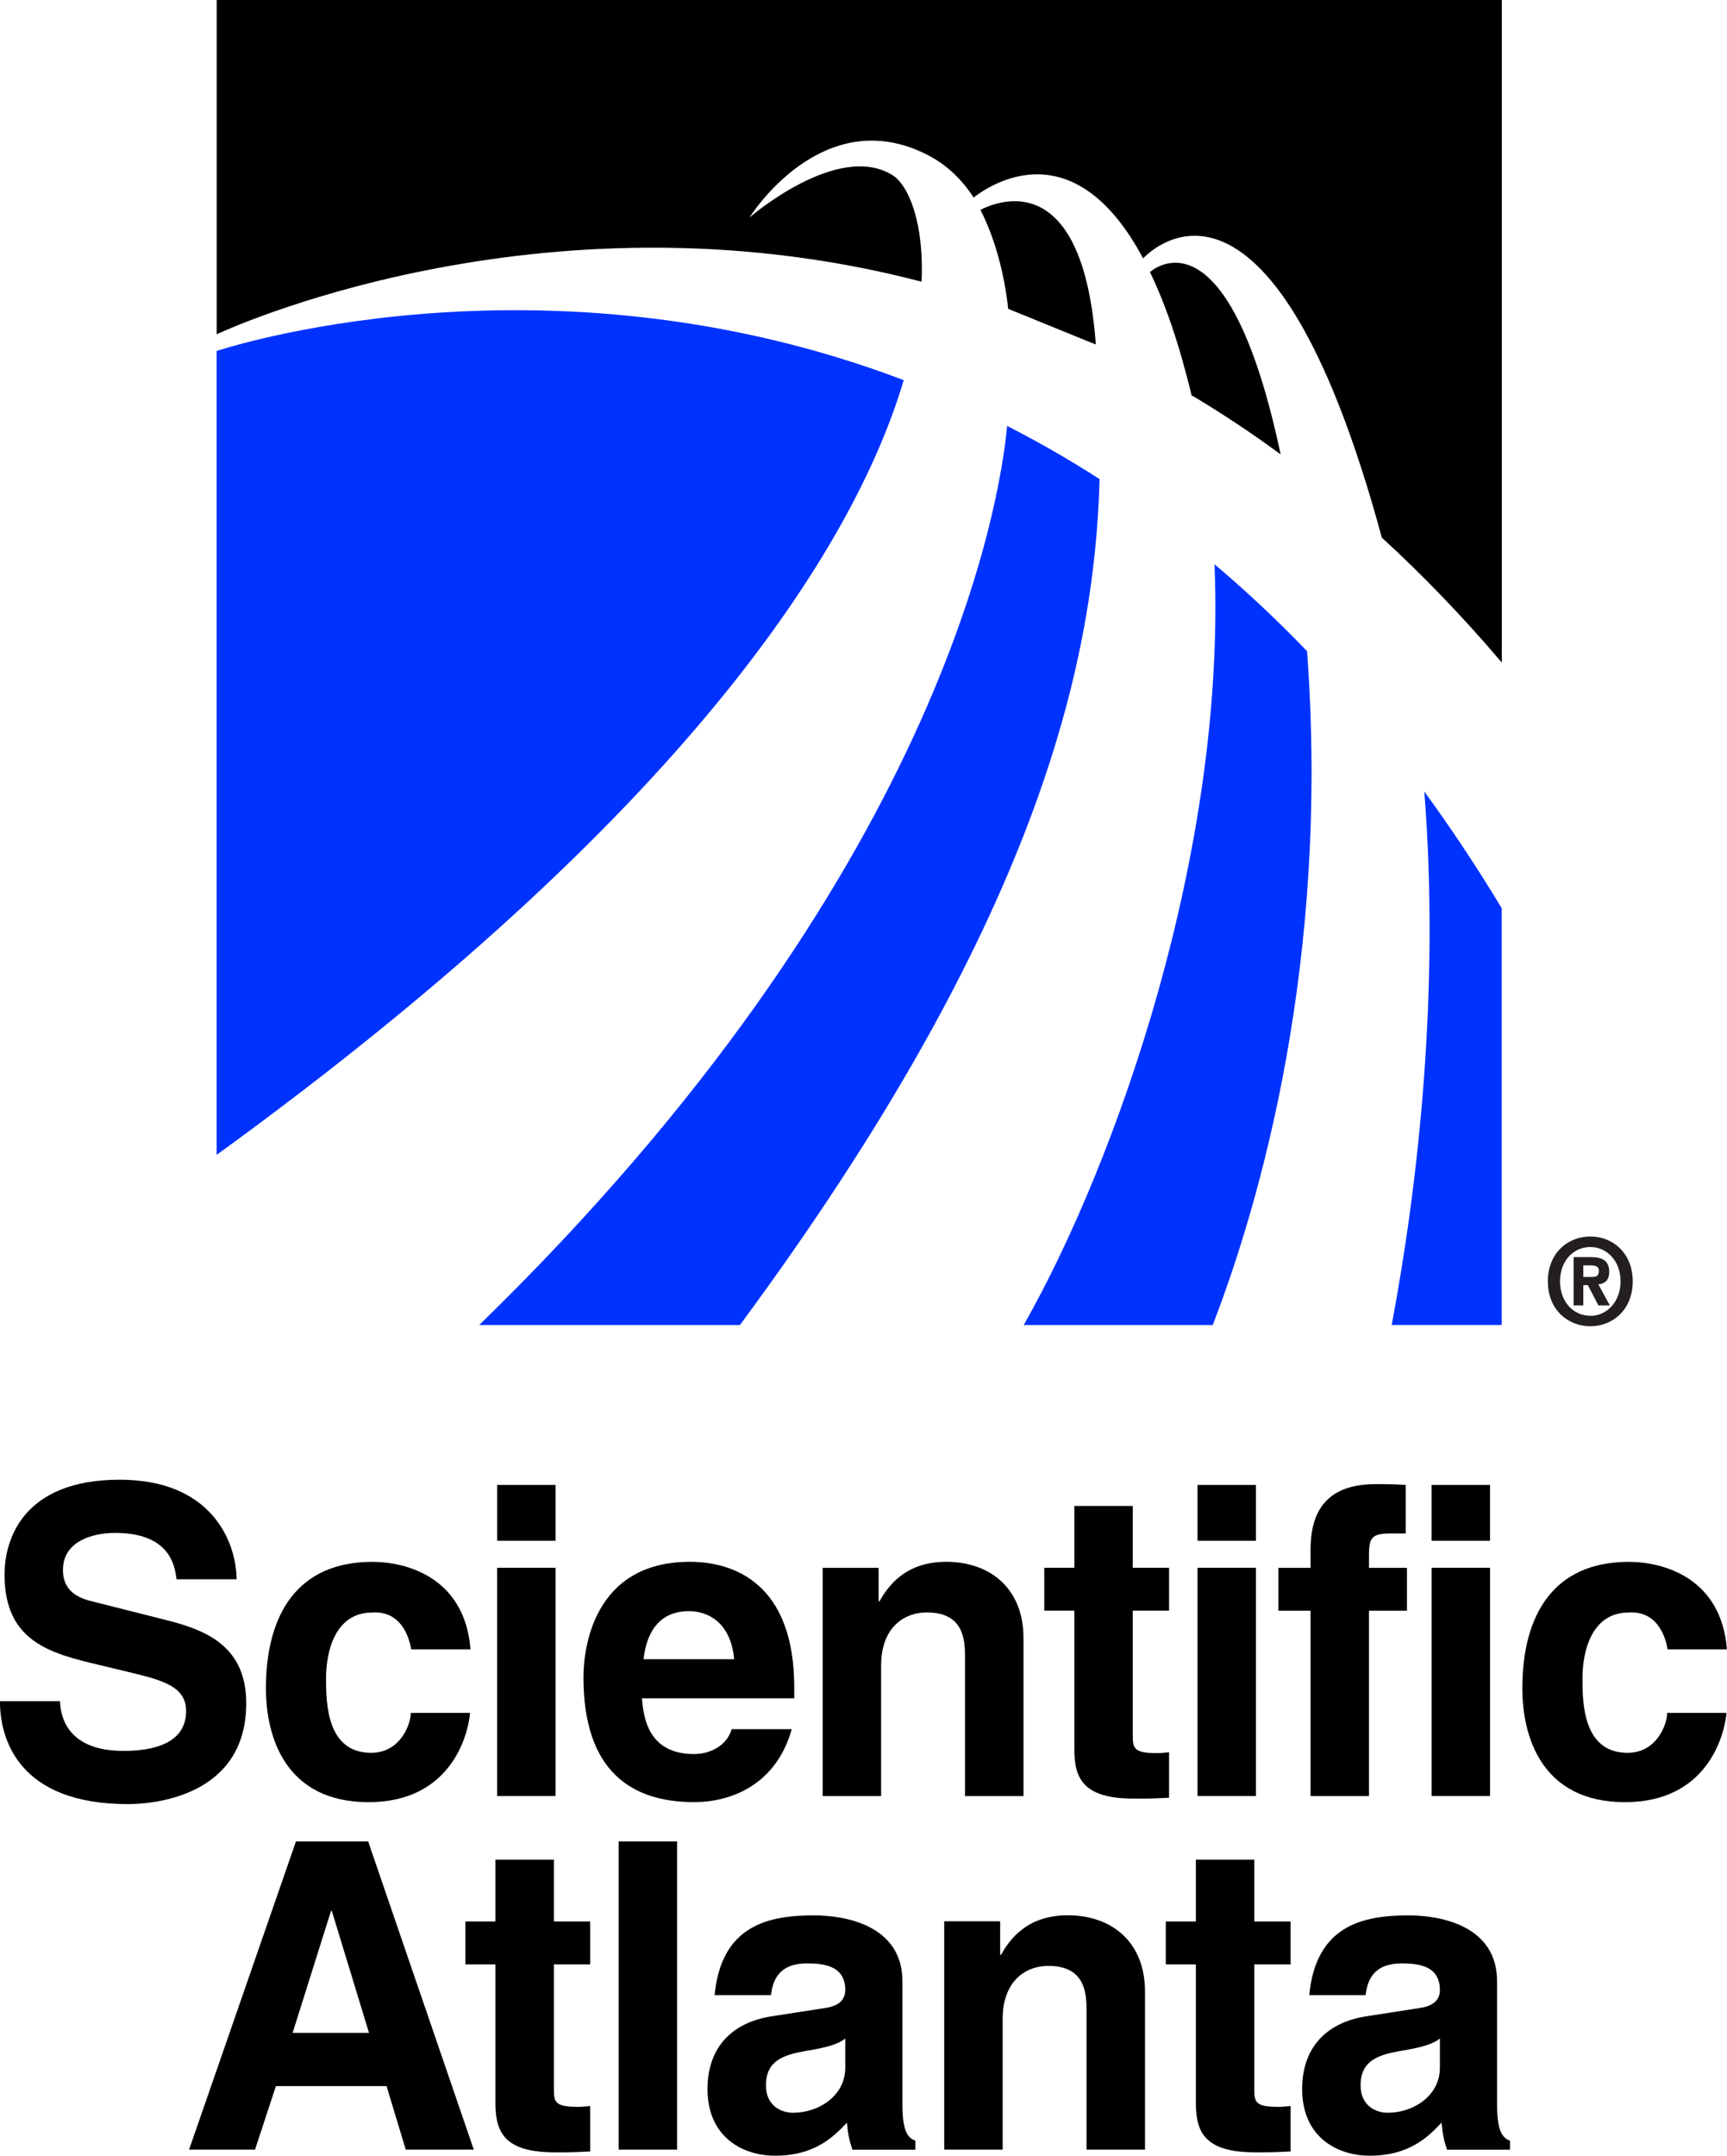 <?xml version="1.0" encoding="UTF-8"?>
<!-- Created with Inkscape (http://www.inkscape.org/) -->
<svg width="733.31pt" height="914.79pt" version="1.1" viewBox="0 0 733.31 914.79" xmlns="http://www.w3.org/2000/svg">
 <g transform="translate(-107.49 -472.94)">
  <g transform="matrix(10 0 0 10 -967.42 -4256.5)">
   <path d="m154.02 487.56c-1.255-0.585-2.506-1.095-3.746-1.539"/>
   <path d="m116.69 521.95c19.811-14.369 27.029-25.678 29.173-32.869l-6e-3 -8e-3c-15.42-5.855-29.169-1.235-29.169-1.235v34.056" fill="#0032ff"/>
   <path d="m127.84 529.17c19.614-19.089 22.103-34.821 22.415-38.147l-0.013-0.011c1.31 0.667 2.623 1.417 3.933 2.259l7e-3 -4e-3c-0.216 7.894-2.678 18.868-15.282 35.916l0.026-0.013h-11.086" fill="#0032ff"/>
   <path d="m150.96 529.17c3.922-6.907 8.598-20.076 8.102-32.257l-2e-3 -0.025c1.325 1.117 2.637 2.343 3.929 3.688l1e-3 -1e-3c0.976 13.161-2.008 23.406-3.996 28.574l-0.012 0.021h-8.022" fill="#0032ff"/>
   <path d="m166.59 529.14c1.138-6.061 2.039-14.214 1.379-22.612l-0.018-0.02c1.129 1.543 2.232 3.198 3.303 4.972v17.688h-4.664" fill="#0032ff"/>
   <path d="m156.03 483.91c1e-3 0 5.298-5.966 10.134 11.842l0.016 0.019c1.716 1.571 3.413 3.327 5.08 5.287v-28.114h-54.569v14.185s13.658-6.478 29.927-2.233l1e-3 0.055c0.127-2.597-0.57-4.161-1.229-4.573-2.33-1.452-6.073 1.795-6.073 1.795s3.078-4.956 7.57-2.649c0.816 0.419 1.447 1.044 1.935 1.785l-2e-3 0.026c0.834-0.647 4.311-2.855 7.21 2.575"/>
   <path d="m156.32 484.49c0.643 1.33 1.233 3.008 1.771 5.245l0.066 0.022c1.228 0.735 2.456 1.547 3.681 2.445l0.028 0.014c-2.283-10.769-5.546-7.726-5.546-7.726"/>
   <path d="m150.3 486.05c-0.146-1.375-0.529-2.942-1.18-4.201 1.203-0.607 4.383-1.343 4.901 5.711"/>
   <path d="m110.04 545.13c0.018 0.728 0.373 2.112 2.695 2.112 1.258 0 2.658-0.309 2.658-1.693 0-1.02-0.957-1.293-2.304-1.621l-1.365-0.328c-2.056-0.491-4.041-0.965-4.041-3.842 0-1.457 0.762-4.024 4.892-4.024 3.899 0 4.945 2.622 4.963 4.224h-2.552c-0.071-0.582-0.284-1.966-2.606-1.966-1.01 0-2.216 0.382-2.216 1.566 0 1.02 0.816 1.238 1.348 1.366l3.101 0.783c1.737 0.437 3.333 1.165 3.333 3.514 0 3.933-3.9 4.279-5.017 4.279-4.643 0-5.441-2.749-5.441-4.37h2.552"/>
   <path d="m127.45 545.63c-0.088 1.001-0.85 3.787-4.307 3.787-3.545 0-4.36-2.786-4.36-4.825 0-3.132 1.329-5.372 4.52-5.372 1.489 0 3.935 0.692 4.165 3.715h-2.517c-0.106-0.638-0.496-1.639-1.648-1.566-1.56 0-1.968 1.602-1.968 2.804 0 1.056 0.036 3.15 1.915 3.15 1.258 0 1.684-1.238 1.684-1.693h2.516"/>
   <path d="m128.6 539.47h2.481v9.688h-2.481zm2.482 0m0-1.147h-2.481v-2.367h2.481z"/>
   <path d="m141.11 546.32c-0.656 2.331-2.535 3.095-4.148 3.095-2.659 0-4.697-1.311-4.697-5.299 0-1.165 0.39-4.898 4.52-4.898 1.861 0 4.431 0.91 4.431 5.335v0.456h-6.469c0.07 0.728 0.212 2.367 2.215 2.367 0.691 0 1.4-0.364 1.595-1.056zm-2.446-2.969c-0.142-1.566-1.117-2.039-1.915-2.039-1.169 0-1.79 0.765-1.932 2.039h3.847"/>
   <path d="m150.95 549.16h-2.482v-5.881c0-0.711-0.035-1.912-1.613-1.912-1.099 0-1.95 0.764-1.95 2.239v5.554h-2.481v-9.687h2.375v1.42h0.036c0.336-0.583 1.045-1.675 2.836-1.675 1.843 0 3.279 1.111 3.279 3.241v6.701"/>
   <path d="m155.59 539.47h1.542v1.821h-1.542v5.262c0 0.565 0.018 0.783 1.028 0.783 0.16 0 0.337-0.018 0.514-0.036v1.93c-0.39 0.018-0.78 0.037-1.17 0.037h-0.319c-2.144 0-2.534-0.838-2.534-2.094v-5.882h-1.277v-1.821h1.277v-2.622h2.481v2.622"/>
   <path d="m158.34 539.47h2.481v9.688h-2.481zm2.481 0m0-1.147h-2.481v-2.367h2.481z"/>
   <path d="m165.62 549.16h-2.481v-7.866h-1.365v-1.821h1.365v-0.783c0-2.003 1.064-2.768 2.765-2.768 0.727 0 1.064 0.018 1.276 0.036v2.058h-0.691c-0.851 0-0.869 0.273-0.869 1.074v0.383h1.613v1.821h-1.613v7.866"/>
   <path d="m168.28 539.47h2.482v9.688h-2.482zm2.481 0m0-1.147h-2.482v-2.367h2.482z"/>
   <path d="m180.8 545.63c-0.089 1.001-0.851 3.787-4.307 3.787-3.545 0-4.361-2.786-4.361-4.825 0-3.132 1.33-5.372 4.52-5.372 1.489 0 3.935 0.692 4.166 3.715h-2.517c-0.107-0.638-0.497-1.639-1.649-1.566-1.56 0-1.967 1.602-1.967 2.804 0 1.056 0.035 3.15 1.914 3.15 1.259 0 1.684-1.238 1.684-1.693h2.517"/>
   <path d="m118.32 564.16h-2.8l4.537-13.075h3.067l4.484 13.075h-2.889l-0.815-2.695h-4.697zm1.596-4.954h3.243l-1.577-5.171h-0.036l-1.63 5.171"/>
   <path d="m131.01 554.48h1.542v1.821h-1.542v5.263c0 0.564 0.017 0.783 1.028 0.783 0.159 0 0.336-0.019 0.514-0.037v1.93c-0.39 0.019-0.78 0.037-1.17 0.037h-0.319c-2.145 0-2.535-0.838-2.535-2.094v-5.882h-1.276v-1.821h1.276v-2.622h2.482v2.622"/>
   <path d="m133.76 564.16h2.482v-13.075h-2.482z"/>
   <path d="m145.81 562.27c0 1.147 0.248 1.402 0.549 1.511v0.383h-2.676c-0.142-0.456-0.177-0.601-0.23-1.148-0.568 0.601-1.365 1.403-3.049 1.403-1.418 0-2.871-0.82-2.871-2.823 0-1.894 1.169-2.859 2.747-3.096l2.233-0.346c0.39-0.054 0.869-0.218 0.869-0.765 0-1.074-0.993-1.128-1.631-1.128-1.241 0-1.453 0.783-1.524 1.347h-2.393c0.283-2.968 2.286-3.387 4.218-3.387 1.33 0 3.758 0.419 3.758 2.804zm-2.428-2.823c-0.248 0.201-0.656 0.364-1.684 0.528-0.922 0.164-1.684 0.401-1.684 1.457 0 0.892 0.674 1.165 1.152 1.165 1.099 0 2.216-0.728 2.216-1.911v-1.239"/>
   <path d="m156.11 564.16h-2.482v-5.882c0-0.71-0.035-1.912-1.613-1.912-1.099 0-1.949 0.765-1.949 2.24v5.554h-2.482v-9.688h2.375v1.42h0.036c0.336-0.582 1.045-1.675 2.836-1.675 1.843 0 3.279 1.111 3.279 3.241v6.702"/>
   <path d="m160.75 554.48h1.542v1.821h-1.542v5.263c0 0.564 0.018 0.783 1.028 0.783 0.16 0 0.337-0.019 0.514-0.037v1.93c-0.39 0.019-0.78 0.037-1.17 0.037h-0.319c-2.144 0-2.534-0.838-2.534-2.094v-5.882h-1.277v-1.821h1.277v-2.622h2.481v2.622"/>
   <path d="m171.06 562.27c0 1.147 0.248 1.402 0.549 1.511v0.383h-2.676c-0.142-0.456-0.178-0.601-0.231-1.148-0.567 0.601-1.365 1.403-3.049 1.403-1.417 0-2.871-0.82-2.871-2.823 0-1.894 1.17-2.859 2.747-3.096l2.234-0.346c0.39-0.054 0.868-0.218 0.868-0.765 0-1.074-0.992-1.128-1.63-1.128-1.241 0-1.454 0.783-1.525 1.347h-2.393c0.284-2.968 2.287-3.387 4.219-3.387 1.329 0 3.758 0.419 3.758 2.804zm-2.429-2.823c-0.248 0.201-0.656 0.364-1.684 0.528-0.921 0.164-1.683 0.401-1.683 1.457 0 0.892 0.673 1.165 1.152 1.165 1.099 0 2.215-0.728 2.215-1.911v-1.239"/>
   <path d="m174.72 527.13v-0.493h0.29c0.157 0 0.371 0.015 0.371 0.226 0 0.227-0.109 0.267-0.294 0.267zm0 0.349h0.195l0.447 0.86h0.486l-0.49-0.896c0.254-0.02 0.462-0.156 0.462-0.534 0-0.469-0.293-0.621-0.791-0.621h-0.721v2.051h0.412zm2.099-0.162c0-1.203-0.851-1.904-1.799-1.904-0.955 0-1.805 0.701-1.805 1.904 0 1.204 0.85 1.905 1.805 1.905 0.948 0 1.799-0.701 1.799-1.905zm-0.517 0c0 0.876-0.591 1.465-1.282 1.465v-5e-3c-0.712 5e-3 -1.288-0.584-1.288-1.46 0-0.877 0.576-1.457 1.288-1.457 0.691 0 1.282 0.58 1.282 1.457" fill="#231f20"/>
  </g>
 </g>
</svg>
